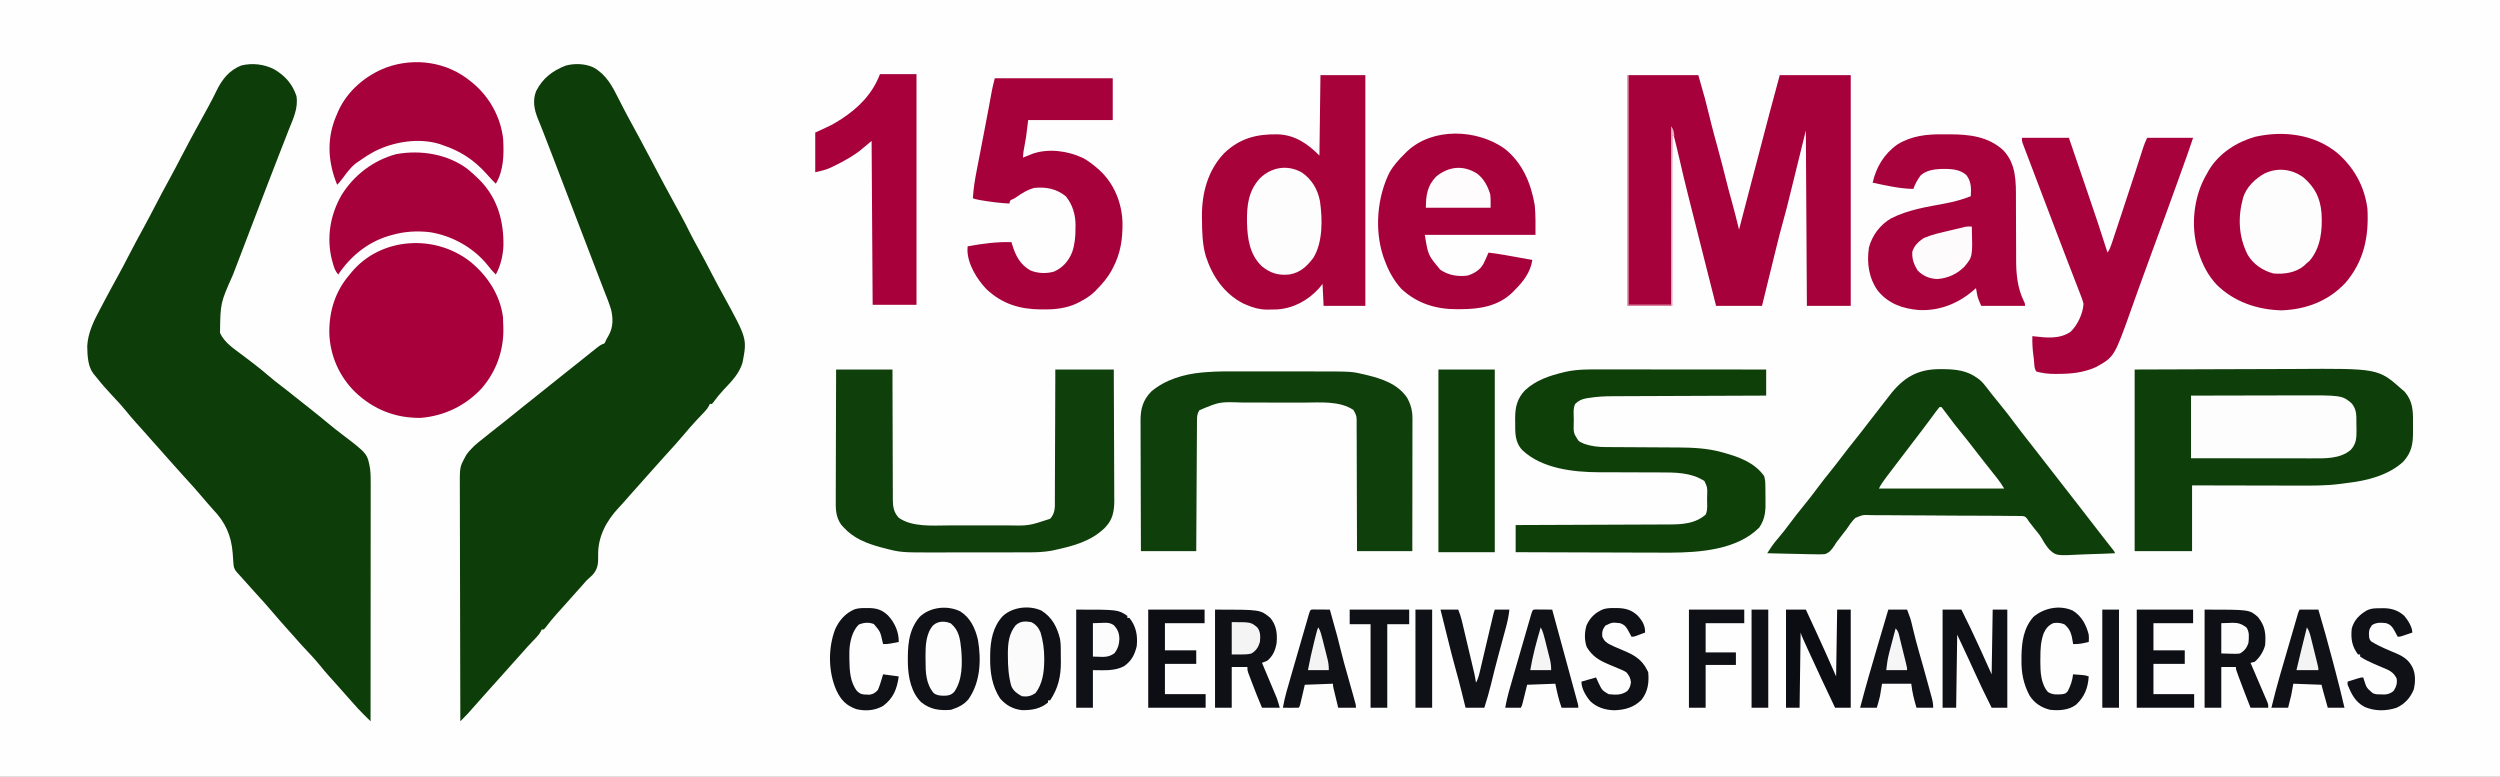 <?xml version="1.0" encoding="UTF-8"?>
<svg version="1.1" xmlns="http://www.w3.org/2000/svg" width="2395" height="744">
<rect width="100%" height="100%" fill="#808080" stroke="none"/>
<path d="M0 0 C790.35 0 1580.7 0 2395 0 C2395 245.52 2395 491.04 2395 744 C1604.65 744 814.3 744 0 744 C0 498.48 0 252.96 0 0 Z " fill="#FEFEFE" transform="translate(0,0)"/>
<path d="M0 0 C12.136 6.998 17.692 17.744 23.855 30 C25.09 32.423 26.33 34.842 27.57 37.262 C27.878 37.862 28.185 38.463 28.501 39.082 C31.216 44.377 34.045 49.603 36.918 54.812 C42.037 64.116 47.022 73.486 51.98 82.875 C62.36 102.521 72.764 122.149 83.531 141.586 C86.594 147.139 89.45 152.772 92.246 158.465 C95.134 164.239 98.305 169.866 101.414 175.523 C105.605 183.169 109.648 190.885 113.658 198.627 C117.157 205.363 120.761 212.036 124.418 218.688 C146.898 259.724 146.898 259.724 142.52 282.645 C139.303 293.352 132.063 300.478 124.594 308.424 C120.935 312.336 117.61 316.391 114.473 320.738 C114.042 321.237 113.612 321.736 113.168 322.25 C112.508 322.25 111.848 322.25 111.168 322.25 C110.896 322.845 110.623 323.439 110.343 324.052 C109.198 326.194 108.042 327.67 106.375 329.422 C105.559 330.288 105.559 330.288 104.726 331.172 C104.15 331.775 103.574 332.378 102.98 333 C101.79 334.265 100.599 335.531 99.41 336.797 C98.843 337.4 98.275 338.002 97.69 338.623 C93.822 342.757 90.168 347.073 86.504 351.387 C80.902 357.971 75.216 364.442 69.324 370.77 C66.108 374.224 62.963 377.724 59.875 381.293 C57.832 383.636 55.751 385.943 53.668 388.25 C50.978 391.231 48.305 394.222 45.668 397.25 C42.275 401.145 38.816 404.978 35.355 408.812 C32.867 411.586 30.413 414.388 27.977 417.207 C26.684 418.667 25.36 420.099 24.016 421.512 C12.059 434.205 3.817 449.391 4.203 467.266 C4.318 475.07 4.096 480.306 -1.457 486.312 C-3.228 487.981 -5.018 489.628 -6.832 491.25 C-8.022 492.562 -9.192 493.894 -10.332 495.25 C-13.12 498.459 -15.967 501.609 -18.832 504.75 C-22.287 508.539 -25.698 512.358 -29.059 516.23 C-31.1 518.555 -33.185 520.838 -35.27 523.125 C-39.14 527.393 -42.713 531.831 -46.203 536.414 C-46.741 537.02 -47.278 537.626 -47.832 538.25 C-48.492 538.25 -49.152 538.25 -49.832 538.25 C-50.241 539.142 -50.241 539.142 -50.657 540.052 C-51.802 542.194 -52.958 543.67 -54.625 545.422 C-55.169 546 -55.713 546.577 -56.274 547.173 C-56.85 547.776 -57.426 548.379 -58.02 549 C-59.208 550.261 -60.395 551.523 -61.582 552.785 C-62.433 553.688 -62.433 553.688 -63.301 554.61 C-65.63 557.105 -67.864 559.678 -70.094 562.262 C-72.305 564.791 -74.568 567.269 -76.832 569.75 C-80.288 573.539 -83.697 577.361 -87.062 581.23 C-91.371 586.147 -95.779 590.976 -100.16 595.828 C-103.575 599.615 -106.982 603.406 -110.332 607.25 C-113.02 610.331 -115.73 613.391 -118.457 616.438 C-119.171 617.235 -119.885 618.033 -120.621 618.855 C-122.961 621.389 -125.388 623.818 -127.832 626.25 C-127.923 595.735 -127.994 565.221 -128.036 534.706 C-128.041 531.1 -128.046 527.494 -128.052 523.888 C-128.053 523.17 -128.054 522.452 -128.055 521.713 C-128.072 510.103 -128.104 498.493 -128.141 486.884 C-128.178 474.963 -128.2 463.043 -128.208 451.122 C-128.213 444.43 -128.226 437.737 -128.255 431.045 C-128.282 424.742 -128.29 418.44 -128.284 412.137 C-128.286 409.828 -128.293 407.518 -128.309 405.209 C-128.451 382.82 -128.451 382.82 -123.832 374.25 C-123.325 373.278 -122.819 372.306 -122.297 371.305 C-117.673 364.707 -112.199 360.122 -105.832 355.25 C-104.022 353.809 -102.22 352.357 -100.419 350.905 C-94.261 345.945 -88.047 341.058 -81.821 336.184 C-77.381 332.7 -73.013 329.134 -68.656 325.547 C-65.515 322.992 -62.335 320.493 -59.145 318 C-53.993 313.974 -48.898 309.884 -43.832 305.75 C-38.283 301.222 -32.693 296.755 -27.051 292.344 C-22.787 289.008 -18.555 285.637 -14.332 282.25 C-12.465 280.755 -10.597 279.261 -8.729 277.767 C-7.438 276.734 -6.147 275.701 -4.857 274.667 C-2.936 273.128 -1.009 271.594 0.918 270.062 C1.503 269.593 2.087 269.123 2.689 268.639 C5.182 266.665 7.125 265.264 10.168 264.25 C11.194 262.535 11.194 262.535 12.168 260.25 C12.845 259.036 13.534 257.828 14.23 256.625 C18.64 248.943 18.626 240.333 16.57 231.757 C14.667 225.531 12.226 219.497 9.825 213.449 C7.901 208.599 6.049 203.721 4.195 198.844 C1.14 190.815 -1.93 182.791 -5.016 174.773 C-9.261 163.74 -13.492 152.701 -17.718 141.66 C-19.58 136.797 -21.442 131.934 -23.305 127.07 C-23.675 126.105 -24.044 125.139 -24.425 124.144 C-26.348 119.124 -28.271 114.104 -30.195 109.085 C-30.588 108.059 -30.981 107.033 -31.386 105.976 C-32.179 103.909 -32.971 101.843 -33.763 99.776 C-35.691 94.748 -37.616 89.718 -39.535 84.686 C-43.985 73.012 -43.985 73.012 -48.562 61.386 C-49.378 59.347 -50.187 57.305 -50.992 55.262 C-51.924 52.909 -52.871 50.561 -53.838 48.222 C-57.179 39.714 -58.67 31.229 -55.207 22.5 C-48.839 10.143 -39.779 3.185 -27.008 -1.867 C-18.431 -4.251 -8.034 -3.876 0 0 Z " fill="#0D3D08" transform="translate(568.832,64.75)"/>
<path d="M0 0 C10.367 6.112 17.409 14.096 21.23 25.559 C23.134 37.204 17.99 47.499 13.793 58.059 C13.017 60.054 12.243 62.051 11.471 64.048 C9.869 68.182 8.256 72.311 6.634 76.436 C4.359 82.222 2.113 88.019 -0.121 93.82 C-0.825 95.647 -1.529 97.473 -2.232 99.3 C-2.578 100.198 -2.924 101.096 -3.281 102.022 C-4.693 105.682 -6.11 109.339 -7.528 112.997 C-12.621 126.145 -17.646 139.318 -22.656 152.498 C-26.289 162.054 -29.934 171.604 -33.598 181.148 C-34.004 182.206 -34.409 183.264 -34.828 184.354 C-36.423 188.51 -38.017 192.666 -39.616 196.82 C-51.631 223.828 -51.631 223.828 -51.992 252.527 C-47.692 261.869 -38.765 267.563 -30.77 273.559 C-29.313 274.667 -27.857 275.776 -26.402 276.887 C-24.246 278.533 -22.088 280.179 -19.926 281.817 C-14.956 285.596 -10.168 289.538 -5.436 293.608 C-1.326 297.13 2.91 300.447 7.218 303.722 C12.069 307.413 16.827 311.213 21.578 315.031 C25.729 318.365 29.908 321.659 34.105 324.934 C40.151 329.655 46.065 334.528 51.969 339.426 C56.299 343.006 60.687 346.483 65.168 349.871 C89.208 368.202 89.208 368.202 91.771 382.592 C92.309 387.235 92.366 391.766 92.351 396.436 C92.352 397.903 92.352 397.903 92.353 399.399 C92.355 402.666 92.349 405.934 92.344 409.201 C92.344 411.547 92.344 413.893 92.344 416.238 C92.345 422.601 92.339 428.964 92.332 435.327 C92.326 441.305 92.325 447.283 92.324 453.261 C92.322 465.097 92.315 476.934 92.306 488.771 C92.297 500.267 92.29 511.763 92.285 523.259 C92.285 524.322 92.285 524.322 92.285 525.407 C92.283 528.965 92.282 532.522 92.281 536.079 C92.27 565.572 92.253 595.065 92.23 624.559 C91.442 623.769 90.654 622.98 89.841 622.167 C88.385 620.713 86.927 619.261 85.457 617.82 C81.834 614.259 78.431 610.572 75.113 606.727 C73.015 604.31 70.876 601.933 68.73 599.559 C65.463 595.938 62.235 592.289 59.035 588.609 C57.001 586.298 54.928 584.023 52.855 581.746 C49.802 578.369 46.886 574.926 44.043 571.371 C39.14 565.305 33.808 559.677 28.461 554.004 C25.52 550.881 22.666 547.696 19.867 544.445 C17.852 542.122 15.792 539.841 13.73 537.559 C8.931 532.235 4.19 526.87 -0.449 521.406 C-6.044 514.825 -11.727 508.361 -17.613 502.039 C-20.822 498.593 -23.962 495.102 -27.039 491.539 C-29.957 488.199 -32.959 484.935 -35.949 481.66 C-38.611 478.587 -38.931 476.7 -39.199 472.719 C-39.273 471.737 -39.346 470.756 -39.422 469.744 C-39.568 467.698 -39.709 465.651 -39.844 463.604 C-41.145 446.615 -46.92 433.785 -58.77 421.559 C-59.884 420.317 -60.988 419.068 -62.082 417.809 C-62.641 417.168 -63.201 416.527 -63.777 415.867 C-65.343 414.053 -66.899 412.233 -68.449 410.406 C-74.044 403.825 -79.727 397.361 -85.613 391.039 C-88.829 387.585 -91.975 384.084 -95.062 380.516 C-97.106 378.173 -99.186 375.866 -101.27 373.559 C-104.533 369.942 -107.757 366.295 -110.957 362.621 C-113.042 360.249 -115.154 357.903 -117.27 355.559 C-120.537 351.938 -123.765 348.289 -126.965 344.609 C-128.999 342.298 -131.072 340.023 -133.145 337.746 C-136.179 334.391 -139.074 330.97 -141.895 327.434 C-145.804 322.591 -149.985 318.072 -154.27 313.559 C-160.079 307.438 -165.554 301.198 -170.77 294.559 C-171.473 293.716 -172.177 292.873 -172.902 292.004 C-174.557 289.837 -175.558 288.162 -176.457 285.621 C-176.688 284.993 -176.919 284.366 -177.156 283.719 C-178.572 278.732 -178.975 273.788 -179.082 268.621 C-179.119 267.457 -179.157 266.293 -179.195 265.094 C-178.491 252.062 -172.809 240.752 -166.77 229.496 C-166.002 228.038 -165.235 226.58 -164.47 225.121 C-159.767 216.186 -154.964 207.304 -150.088 198.463 C-146.372 191.717 -142.804 184.901 -139.27 178.059 C-134.725 169.261 -130.061 160.543 -125.289 151.867 C-121.515 144.982 -117.873 138.034 -114.27 131.059 C-109.725 122.261 -105.061 113.543 -100.289 104.867 C-96.515 97.982 -92.873 91.034 -89.27 84.059 C-83.275 72.462 -77.062 60.996 -70.77 49.559 C-68.662 45.727 -66.558 41.894 -64.457 38.059 C-63.953 37.14 -63.448 36.221 -62.929 35.274 C-60.135 30.156 -57.484 24.999 -54.957 19.746 C-49.728 9.212 -43.071 1.003 -31.945 -3.613 C-21.356 -6.375 -9.632 -5.013 0 0 Z " fill="#0D3D08" transform="translate(262.77,66.441)"/>
<path d="M0 0 C22.11 0 44.22 0 67 0 C73.848 23.967 73.848 23.967 76.625 35.375 C77.219 37.781 77.814 40.188 78.41 42.594 C78.686 43.71 78.962 44.826 79.247 45.977 C81.162 53.665 83.256 61.304 85.363 68.941 C88.325 79.698 91.144 90.477 93.818 101.309 C95.485 108.033 97.276 114.711 99.165 121.375 C101.65 130.197 103.817 139.1 106 148 C106.186 147.282 106.372 146.563 106.563 145.823 C110.153 131.951 113.754 118.082 117.412 104.229 C118.422 100.403 119.43 96.576 120.438 92.75 C120.641 91.976 120.845 91.202 121.055 90.404 C122.712 84.105 124.357 77.803 126 71.5 C128.251 62.863 130.513 54.228 132.789 45.598 C133.6 42.523 134.407 39.447 135.211 36.371 C138.392 24.223 141.695 12.117 145 0 C167.44 0 189.88 0 213 0 C213 72.93 213 145.86 213 221 C199.14 221 185.28 221 171 221 C170.67 165.56 170.34 110.12 170 53 C164.06 77.09 158.12 101.18 152 126 C149.69 134.58 147.38 143.16 145 152 C143.51 157.873 142.034 163.747 140.598 169.633 C140.227 171.143 139.856 172.653 139.484 174.162 C138.533 178.031 137.586 181.901 136.639 185.771 C135.488 190.47 134.333 195.169 133.179 199.867 C131.449 206.911 129.725 213.955 128 221 C113.48 221 98.96 221 84 221 C79.16 201.89 79.16 201.89 77.023 193.449 C75.591 187.792 74.159 182.136 72.727 176.479 C67.852 157.233 62.984 137.986 58.16 118.727 C57.736 117.035 57.312 115.343 56.887 113.651 C54.161 102.789 51.517 91.915 49.068 80.986 C46.883 71.273 44.418 61.673 42 52 C41.67 107.44 41.34 162.88 41 220 C27.47 220 13.94 220 0 220 C0 147.4 0 74.8 0 0 Z " fill="#A7013B" transform="translate(1560,72)"/>
<path d="M0 0 C47.069 -0.202 47.069 -0.202 66.994 -0.244 C80.68 -0.274 94.366 -0.308 108.052 -0.377 C118.025 -0.428 127.998 -0.459 137.972 -0.47 C143.237 -0.477 148.503 -0.492 153.768 -0.529 C233.352 -1.065 233.352 -1.065 256.188 19.125 C256.985 19.808 257.783 20.491 258.605 21.195 C266.577 30.532 266.791 39.5 266.652 51.295 C266.625 53.995 266.652 56.691 266.684 59.391 C266.708 71.116 265.451 79.17 257.438 88.188 C243.168 101.299 222.759 106.509 203.923 108.651 C201.813 108.903 199.707 109.186 197.603 109.49 C183.544 111.409 169.491 111.262 155.328 111.203 C151.789 111.19 148.249 111.189 144.71 111.187 C138.038 111.181 131.366 111.164 124.695 111.144 C115.658 111.117 106.621 111.107 97.583 111.095 C83.389 111.076 69.195 111.036 55 111 C55 131.79 55 152.58 55 174 C36.85 174 18.7 174 0 174 C0 116.58 0 59.16 0 0 Z " fill="#0E3E09" transform="translate(2045,354)"/>
<path d="M0 0 C1.722 0.002 1.722 0.002 3.479 0.005 C15.115 0.172 25.857 1.338 35.5 8.375 C36.346 8.989 37.191 9.602 38.062 10.234 C40.939 12.761 43.203 15.585 45.5 18.625 C46.469 19.884 47.439 21.142 48.41 22.398 C48.914 23.052 49.419 23.705 49.938 24.378 C52.548 27.715 55.248 30.977 57.938 34.25 C62.828 40.226 67.521 46.322 72.125 52.52 C76.19 57.987 80.373 63.35 84.598 68.695 C87.858 72.821 91.086 76.972 94.312 81.125 C94.901 81.883 95.49 82.641 96.097 83.421 C97.299 84.968 98.5 86.514 99.702 88.061 C102.633 91.833 105.567 95.604 108.5 99.375 C109.667 100.875 110.833 102.375 112 103.875 C112.578 104.618 113.155 105.36 113.75 106.125 C116.375 109.5 116.375 109.5 119 112.875 C119.578 113.618 120.156 114.361 120.751 115.126 C121.914 116.622 123.078 118.118 124.241 119.614 C127.207 123.427 130.173 127.24 133.141 131.051 C139.062 138.657 144.971 146.272 150.836 153.922 C152.952 156.673 155.087 159.408 157.227 162.141 C157.871 162.965 158.516 163.789 159.18 164.639 C160.462 166.277 161.745 167.914 163.031 169.549 C163.901 170.662 163.901 170.662 164.789 171.797 C165.573 172.796 165.573 172.796 166.374 173.815 C167.5 175.375 167.5 175.375 167.5 176.375 C160.164 176.749 152.83 177.031 145.487 177.204 C142.075 177.287 138.669 177.399 135.261 177.582 C111.451 178.827 111.451 178.827 104.949 173.012 C102.053 169.769 99.817 166.283 97.729 162.48 C95.661 158.937 93.034 155.852 90.438 152.688 C89.569 151.582 88.703 150.474 87.84 149.363 C87.068 148.377 86.296 147.391 85.5 146.375 C84.926 145.502 84.353 144.63 83.762 143.731 C81.68 141.124 81.68 141.124 78.521 140.726 C77.351 140.715 76.18 140.704 74.974 140.693 C74.32 140.68 73.666 140.668 72.993 140.654 C70.803 140.618 68.615 140.617 66.425 140.617 C64.855 140.599 63.284 140.578 61.714 140.556 C57.447 140.504 53.18 140.484 48.913 140.473 C46.245 140.465 43.577 140.45 40.909 140.433 C31.593 140.375 22.277 140.345 12.961 140.339 C4.29 140.332 -4.38 140.262 -13.05 140.162 C-20.503 140.079 -27.955 140.043 -35.407 140.043 C-39.855 140.041 -44.301 140.021 -48.748 139.953 C-52.937 139.891 -57.122 139.887 -61.311 139.926 C-62.843 139.931 -64.374 139.915 -65.904 139.877 C-73.915 139.547 -73.915 139.547 -81.097 142.562 C-84.437 145.79 -86.966 149.489 -89.5 153.375 C-90.448 154.606 -91.406 155.83 -92.383 157.039 C-93.123 158.016 -93.863 158.993 -94.625 160 C-95.78 161.522 -96.936 163.044 -98.125 164.54 C-99.591 166.439 -99.591 166.439 -101.032 168.86 C-103.696 172.828 -105.752 175.854 -110.456 177.256 C-114 177.531 -117.417 177.501 -120.969 177.352 C-122.245 177.337 -123.521 177.323 -124.836 177.309 C-128.205 177.262 -131.568 177.173 -134.936 177.062 C-138.381 176.959 -141.827 176.914 -145.273 176.863 C-152.018 176.753 -158.758 176.586 -165.5 176.375 C-164.551 174.935 -163.599 173.497 -162.647 172.059 C-162.117 171.258 -161.588 170.456 -161.042 169.631 C-159.152 166.866 -157.069 164.342 -154.875 161.812 C-150.953 157.217 -147.279 152.482 -143.688 147.625 C-139.591 142.092 -135.373 136.692 -131 131.375 C-126.145 125.469 -121.5 119.443 -116.947 113.302 C-113.103 108.135 -109.116 103.1 -105.07 98.09 C-101.301 93.41 -97.635 88.66 -94 83.875 C-89.903 78.483 -85.751 73.147 -81.5 67.875 C-76.662 61.874 -71.958 55.781 -67.29 49.647 C-62.978 43.986 -58.608 38.376 -54.191 32.797 C-52.32 30.43 -50.479 28.043 -48.652 25.641 C-35.57 8.506 -21.964 -0.032 0 0 Z " fill="#0E3E09" transform="translate(1858.5,353.625)"/>
<path d="M0 0 C14.19 0 28.38 0 43 0 C43 72.93 43 145.86 43 221 C29.8 221 16.6 221 3 221 C2.505 210.605 2.505 210.605 2 200 C0.804 201.464 -0.393 202.929 -1.625 204.438 C-12.086 215.977 -26.238 223.541 -41.898 224.438 C-44.015 224.497 -46.133 224.539 -48.25 224.562 C-49.244 224.577 -50.237 224.592 -51.261 224.608 C-58.507 224.506 -64.37 222.861 -71 220 C-71.998 219.577 -72.995 219.154 -74.023 218.719 C-92.208 209.294 -103.381 192.992 -109.693 173.903 C-113.235 162.109 -113.408 150.024 -113.5 137.812 C-113.516 136.681 -113.516 136.681 -113.532 135.526 C-113.772 113.247 -107.974 91.246 -92.25 74.75 C-77.161 60.325 -61.144 56.35 -40.887 56.688 C-24.39 57.313 -12.405 65.595 -1 77 C-0.67 51.59 -0.34 26.18 0 0 Z " fill="#A8023B" transform="translate(1265,72)"/>
<path d="M0 0 C16.143 13.918 26.265 32.237 28.965 53.527 C30.429 80.127 25.749 103.438 8.152 124.215 C-8.233 141.858 -29.471 149.958 -53.285 150.84 C-76.435 150.288 -98.785 142.725 -115.41 126.32 C-123.822 117.37 -129.056 107.067 -132.785 95.465 C-132.996 94.816 -133.207 94.168 -133.424 93.5 C-140.255 71.182 -137.784 44.565 -127.095 24.045 C-126.094 22.195 -125.073 20.358 -124.035 18.527 C-123.54 17.652 -123.045 16.777 -122.535 15.875 C-112.81 0.154 -96.151 -10.497 -78.609 -15.438 C-51.419 -21.565 -21.978 -17.905 0 0 Z " fill="#A7013B" transform="translate(2239.035,146.473)"/>
<path d="M0 0 C17.82 0 35.64 0 54 0 C54.004 4.017 54.008 8.035 54.012 12.174 C54.03 25.449 54.074 38.724 54.132 52 C54.167 60.048 54.192 68.097 54.196 76.146 C54.199 83.163 54.219 90.18 54.261 97.197 C54.282 100.911 54.294 104.624 54.286 108.338 C54.277 112.489 54.307 116.64 54.341 120.791 C54.328 122.627 54.328 122.627 54.314 124.501 C54.409 131.511 55.134 136.701 60 142 C72.711 151.044 92.363 149.437 107.203 149.363 C109.3 149.363 111.397 149.363 113.494 149.365 C117.857 149.365 122.221 149.354 126.584 149.336 C132.144 149.313 137.703 149.313 143.263 149.32 C147.581 149.323 151.9 149.316 156.219 149.307 C158.268 149.303 160.317 149.302 162.366 149.303 C184.425 149.799 184.425 149.799 205 143 C210.286 137.348 209.575 131.152 209.546 123.743 C209.555 122.392 209.565 121.041 209.577 119.691 C209.605 116.036 209.608 112.382 209.608 108.727 C209.611 104.904 209.636 101.08 209.659 97.256 C209.7 90.021 209.72 82.786 209.733 75.55 C209.749 67.311 209.788 59.072 209.828 50.832 C209.91 33.888 209.962 16.944 210 0 C228.48 0 246.96 0 266 0 C266.09 17.56 266.164 35.119 266.207 52.678 C266.228 60.832 266.256 68.986 266.302 77.14 C266.342 84.25 266.367 91.36 266.376 98.471 C266.382 102.233 266.394 105.994 266.423 109.756 C266.45 113.304 266.458 116.851 266.452 120.398 C266.454 122.307 266.475 124.216 266.498 126.125 C266.455 135.115 265.021 143.542 258.625 150.312 C258.081 150.907 257.537 151.501 256.977 152.113 C243.432 165.042 226.089 169.294 208.262 173.168 C207.632 173.305 207.003 173.442 206.354 173.583 C198.888 174.906 191.656 175.148 184.086 175.145 C182.329 175.15 182.329 175.15 180.535 175.155 C176.672 175.165 172.809 175.167 168.945 175.168 C167.605 175.169 166.264 175.171 164.923 175.173 C157.894 175.182 150.864 175.186 143.834 175.185 C137.329 175.185 130.824 175.195 124.319 175.211 C118.699 175.224 113.079 175.229 107.459 175.229 C104.119 175.229 100.778 175.232 97.438 175.242 C62.102 175.336 62.102 175.336 45 170.875 C44.181 170.663 43.362 170.452 42.518 170.233 C29.089 166.565 16.46 161.581 7 151 C6.317 150.251 5.634 149.502 4.93 148.73 C-0.529 141.007 -0.419 133.58 -0.341 124.424 C-0.34 123.063 -0.34 121.702 -0.342 120.342 C-0.343 116.668 -0.325 112.996 -0.304 109.323 C-0.285 105.476 -0.284 101.63 -0.28 97.784 C-0.271 90.509 -0.246 83.235 -0.216 75.961 C-0.182 67.676 -0.166 59.39 -0.151 51.105 C-0.12 34.07 -0.065 17.035 0 0 Z " fill="#0F3F0A" transform="translate(801,354)"/>
<path d="M0 0 C16.558 13.321 28.969 32.043 31.645 53.523 C31.716 55.189 31.753 56.856 31.77 58.523 C31.83 59.87 31.891 61.216 31.953 62.562 C32.71 84.44 25.417 105.498 10.789 121.984 C-4.413 138.26 -24.716 147.956 -46.969 149.84 C-71.133 150.243 -92.323 141.867 -109.777 125.311 C-125.209 110.276 -134.008 90.269 -134.754 68.755 C-135.017 47.748 -129.141 28.581 -115.23 12.523 C-114.638 11.787 -114.045 11.051 -113.434 10.293 C-85.418 -23.338 -33.767 -26.319 0 0 Z " fill="#A7003A" transform="translate(450.23,250.477)"/>
<path d="M0 0 C2.624 0.001 5.249 0.002 7.873 0.001 C13.334 0.002 18.795 0.011 24.256 0.025 C30.526 0.04 36.795 0.046 43.065 0.045 C49.163 0.044 55.261 0.05 61.359 0.058 C63.926 0.061 66.492 0.063 69.059 0.064 C104.266 0.085 104.266 0.085 116.289 2.98 C117.039 3.156 117.788 3.332 118.561 3.512 C133.296 7.089 148.334 12.122 157.227 25.23 C160.746 31.655 162.354 37.54 162.347 44.881 C162.349 46.57 162.349 46.57 162.351 48.293 C162.347 49.519 162.344 50.744 162.34 52.007 C162.34 53.305 162.34 54.603 162.341 55.94 C162.341 59.492 162.335 63.043 162.328 66.594 C162.322 70.308 162.321 74.022 162.32 77.737 C162.317 84.767 162.309 91.797 162.299 98.826 C162.287 106.831 162.282 114.836 162.277 122.841 C162.266 139.304 162.248 155.767 162.227 172.23 C144.737 172.23 127.247 172.23 109.227 172.23 C109.222 168.258 109.218 164.285 109.214 160.193 C109.197 147.081 109.153 133.969 109.094 120.858 C109.06 112.906 109.034 104.955 109.031 97.004 C109.028 90.074 109.007 83.144 108.966 76.213 C108.945 72.544 108.932 68.875 108.94 65.205 C108.949 61.108 108.919 57.012 108.886 52.915 C108.895 51.699 108.903 50.483 108.912 49.229 C108.897 42.685 108.897 42.685 105.9 37.043 C92.496 27.955 73.528 29.918 58.074 29.93 C55.843 29.926 53.612 29.921 51.381 29.917 C46.726 29.909 42.071 29.91 37.415 29.915 C31.487 29.921 25.559 29.904 19.631 29.88 C15.029 29.866 10.428 29.865 5.827 29.868 C3.643 29.867 1.459 29.862 -0.725 29.852 C-22.406 29.09 -22.406 29.09 -41.773 37.23 C-43.814 40.404 -44.03 42.951 -44.052 46.685 C-44.063 47.793 -44.074 48.9 -44.086 50.042 C-44.088 51.252 -44.09 52.463 -44.092 53.71 C-44.107 55.627 -44.107 55.627 -44.123 57.584 C-44.15 61.085 -44.165 64.587 -44.178 68.089 C-44.194 71.75 -44.221 75.41 -44.246 79.071 C-44.293 86.002 -44.33 92.933 -44.363 99.864 C-44.401 107.755 -44.45 115.646 -44.501 123.537 C-44.604 139.768 -44.692 155.999 -44.773 172.23 C-62.263 172.23 -79.753 172.23 -97.773 172.23 C-97.841 154.784 -97.896 137.338 -97.929 119.891 C-97.944 111.79 -97.965 103.689 -98 95.588 C-98.03 88.524 -98.049 81.46 -98.056 74.397 C-98.06 70.659 -98.069 66.921 -98.091 63.183 C-98.115 59.004 -98.115 54.824 -98.114 50.645 C-98.125 49.415 -98.136 48.185 -98.147 46.918 C-98.106 35.593 -95.771 27.454 -87.773 19.23 C-74.412 7.895 -56.612 2.684 -39.408 1.1 C-38.513 1.017 -37.618 0.935 -36.696 0.849 C-24.482 -0.17 -12.246 -0.037 0 0 Z " fill="#0F3F0A" transform="translate(1190.773,355.77)"/>
<path d="M0 0 C1.726 0 3.451 0 5.177 -0 C9.831 -0.001 14.486 0.005 19.14 0.012 C24.015 0.018 28.89 0.019 33.766 0.02 C42.984 0.023 52.203 0.031 61.421 0.042 C71.922 0.053 82.422 0.058 92.923 0.063 C114.511 0.074 136.099 0.091 157.687 0.114 C157.687 8.364 157.687 16.614 157.687 25.114 C155.707 25.119 153.728 25.125 151.689 25.131 C132.99 25.188 114.291 25.261 95.592 25.349 C85.98 25.394 76.368 25.434 66.756 25.46 C58.371 25.483 49.986 25.517 41.601 25.562 C37.167 25.586 32.734 25.605 28.301 25.611 C24.114 25.617 19.927 25.637 15.74 25.668 C14.217 25.676 12.694 25.68 11.171 25.679 C3.158 25.672 -4.627 26.1 -12.545 27.391 C-13.25 27.498 -13.954 27.606 -14.68 27.717 C-19.209 28.538 -22.015 29.91 -25.313 33.114 C-27.525 37.538 -26.588 43.505 -26.626 48.364 C-26.655 49.592 -26.684 50.82 -26.714 52.086 C-26.884 60.955 -26.884 60.955 -22.313 68.114 C-20.564 69.551 -20.564 69.551 -18.626 70.364 C-18.024 70.657 -17.422 70.951 -16.802 71.254 C-9.894 73.64 -3.205 74.409 4.068 74.401 C4.958 74.407 5.849 74.414 6.767 74.421 C8.687 74.435 10.607 74.444 12.527 74.449 C15.582 74.457 18.637 74.478 21.692 74.502 C28.19 74.55 34.689 74.583 41.187 74.614 C48.698 74.649 56.208 74.692 63.719 74.749 C66.699 74.769 69.68 74.778 72.66 74.786 C87.024 74.866 101.401 75.445 115.312 79.364 C116.095 79.578 116.879 79.793 117.686 80.014 C132.301 84.152 146.52 89.318 155.687 102.114 C156.882 105.7 156.887 109.01 156.925 112.746 C156.933 113.498 156.941 114.249 156.95 115.023 C156.963 116.615 156.974 118.207 156.982 119.799 C156.993 121.415 157.014 123.03 157.043 124.646 C157.23 134.819 156.993 142.848 151.073 151.461 C129.792 172.938 93.814 175.429 65.383 175.568 C59.398 175.586 53.414 175.558 47.429 175.519 C42.849 175.494 38.268 175.492 33.688 175.487 C25.062 175.475 16.435 175.442 7.809 175.402 C-2.032 175.356 -11.873 175.335 -21.714 175.315 C-41.914 175.273 -62.113 175.202 -82.313 175.114 C-82.313 166.534 -82.313 157.954 -82.313 149.114 C-79.35 149.105 -79.35 149.105 -76.326 149.096 C-57.685 149.039 -39.044 148.966 -20.403 148.878 C-10.819 148.833 -1.236 148.794 8.347 148.767 C16.704 148.744 25.061 148.711 33.418 148.665 C37.839 148.641 42.26 148.622 46.681 148.616 C50.851 148.61 55.022 148.59 59.192 148.559 C60.714 148.551 62.235 148.547 63.757 148.549 C76.685 148.559 89.505 147.985 99.687 139.114 C101.911 134.666 101.006 128.685 101.062 123.801 C101.099 122.564 101.137 121.327 101.175 120.053 C101.366 113.088 101.366 113.088 98.538 106.946 C85.533 98.59 70.5 98.678 55.538 98.703 C52.586 98.707 49.636 98.693 46.684 98.674 C40.414 98.638 34.144 98.624 27.874 98.614 C20.605 98.601 13.336 98.579 6.067 98.534 C3.197 98.52 0.326 98.524 -2.544 98.529 C-26.846 98.457 -57.007 95.059 -75.626 77.614 C-83.143 69.933 -82.807 60.857 -82.751 50.739 C-82.771 49.475 -82.791 48.212 -82.811 46.91 C-82.806 36.205 -80.858 27.859 -73.333 19.985 C-62.878 10.298 -50.103 6.092 -36.501 2.801 C-35.845 2.642 -35.188 2.482 -34.512 2.318 C-23.155 -0.236 -11.572 -0.027 0 0 Z " fill="#0E3F09" transform="translate(1534.313,353.886)"/>
<path d="M0 0 C37.29 0 74.58 0 113 0 C113 13.2 113 26.4 113 40 C86.27 40 59.54 40 32 40 C31.34 45.28 30.68 50.56 30 56 C29.487 59.117 28.966 62.212 28.375 65.312 C27.351 70.617 27.351 70.617 27 76 C28.286 75.476 28.286 75.476 29.598 74.941 C30.741 74.486 31.884 74.031 33.062 73.562 C34.188 73.11 35.313 72.658 36.473 72.191 C51.842 67 69.941 69.546 84.438 76.312 C89.383 79.037 93.749 82.294 98 86 C98.826 86.719 99.653 87.439 100.504 88.18 C114.237 100.97 121.572 118.877 122.336 137.543 C122.591 153.679 120.692 167.539 113 182 C112.559 182.839 112.118 183.678 111.664 184.543 C107.948 191.165 103.302 196.591 98 202 C97.335 202.701 96.67 203.403 95.984 204.125 C91.523 208.484 86.699 211.488 81.188 214.312 C80.247 214.801 80.247 214.801 79.287 215.299 C68.653 220.469 57.948 221.532 46.25 221.438 C45.591 221.434 44.932 221.431 44.253 221.427 C24.027 221.277 7.073 216.219 -8 202 C-17.041 192.581 -26.094 177.89 -26.188 164.438 C-26.126 163.303 -26.064 162.169 -26 161 C-12.138 158.445 1.881 156.502 16 157 C16.219 157.762 16.438 158.524 16.664 159.309 C19.929 169.941 24.132 178.269 34 184 C40.939 186.993 49.575 187.32 56.816 185.16 C65.207 181.355 70.823 175.011 74.155 166.464 C76.732 158.949 77.342 151.393 77.312 143.5 C77.329 142.627 77.345 141.755 77.361 140.855 C77.369 130.7 74.533 120.927 68 113 C59.004 105.815 49.308 103.922 38 105 C31.608 106.6 26.335 109.839 21.008 113.633 C19 115 19 115 16.805 115.992 C14.649 116.93 14.649 116.93 14 120 C6.207 119.594 -1.422 118.719 -9.125 117.5 C-9.954 117.369 -10.784 117.239 -11.638 117.104 C-14.885 116.576 -17.87 116.043 -21 115 C-20.465 106.236 -19.177 97.782 -17.488 89.172 C-17.236 87.863 -16.985 86.553 -16.734 85.243 C-16.07 81.787 -15.399 78.332 -14.726 74.877 C-14.033 71.312 -13.347 67.746 -12.661 64.179 C-11.848 59.96 -11.036 55.74 -10.22 51.522 C-8.771 44.025 -7.336 36.526 -5.941 29.02 C-5.8 28.259 -5.659 27.498 -5.513 26.715 C-4.905 23.438 -4.301 20.161 -3.7 16.884 C-3.498 15.789 -3.295 14.694 -3.086 13.566 C-2.921 12.669 -2.757 11.771 -2.587 10.846 C-1.836 7.206 -0.901 3.606 0 0 Z " fill="#A7013B" transform="translate(953,75)"/>
<path d="M0 0 C2.248 0.024 4.496 0.021 6.744 0.014 C25.376 0.048 43.645 2.157 57.871 15.367 C70.504 28.558 69.971 46.096 69.958 63.26 C69.957 66.235 69.97 69.21 69.987 72.185 C70.033 80.636 70.058 89.086 70.065 97.537 C70.07 102.732 70.094 107.928 70.13 113.124 C70.14 115.084 70.142 117.044 70.137 119.004 C70.098 133.722 71.22 147.326 77.949 160.735 C78.684 162.336 78.684 162.336 78.684 164.336 C64.824 164.336 50.964 164.336 36.684 164.336 C33.309 156.461 33.309 156.461 32.496 151.899 C32.338 151.034 32.179 150.169 32.016 149.278 C31.906 148.637 31.797 147.996 31.684 147.336 C31.075 147.893 30.467 148.45 29.84 149.024 C14.832 162.09 -3.304 169.411 -23.316 168.336 C-38.818 166.929 -51.901 162.385 -62.191 150.086 C-71.074 137.787 -73.132 123.093 -70.855 108.352 C-67.685 96.64 -60.111 86.61 -49.636 80.516 C-33.52 72.322 -15.262 69.453 2.342 66.222 C10.768 64.629 18.687 62.437 26.684 59.336 C27.135 51.81 27.277 45.603 22.684 39.336 C16.077 32.943 6.572 33.095 -2.062 33.184 C-8.842 33.501 -16.097 34.641 -21.316 39.336 C-24.274 43.403 -26.724 47.559 -28.316 52.336 C-41.595 52.075 -54.378 49.102 -67.316 46.336 C-63.916 31.325 -56.247 18.539 -43.453 9.641 C-29.953 1.398 -15.461 -0.174 0 0 Z " fill="#A8023C" transform="translate(1861.316,128.664)"/>
<path d="M0 0 C17.266 13.614 25.458 33.26 29.059 54.461 C29.948 63.838 29.746 73.291 29.746 82.711 C-5.234 82.711 -40.214 82.711 -76.254 82.711 C-73.207 102.122 -73.207 102.122 -61.371 116.188 C-53.424 121.516 -44.683 122.888 -35.254 121.711 C-28.992 119.687 -23.616 116.523 -20.254 110.711 C-18.456 107.096 -16.811 103.435 -15.254 99.711 C-9.811 100.354 -4.429 101.153 0.965 102.121 C1.708 102.253 2.452 102.385 3.217 102.52 C5.561 102.936 7.903 103.355 10.246 103.773 C11.848 104.058 13.449 104.343 15.051 104.627 C18.95 105.319 22.848 106.015 26.746 106.711 C25 118.442 18.012 127.543 9.746 135.711 C9.047 136.432 8.349 137.152 7.629 137.895 C-5.999 151.098 -23.839 153.889 -41.941 153.898 C-43.145 153.911 -44.348 153.923 -45.588 153.936 C-65.819 153.968 -83.825 148.397 -98.801 134.387 C-106.37 126.131 -111.53 116.22 -115.254 105.711 C-115.549 104.894 -115.844 104.076 -116.148 103.234 C-124.538 77.859 -121.984 46.785 -110.129 22.961 C-106.126 15.931 -100.976 10.358 -95.254 4.711 C-94.562 4.02 -93.869 3.329 -93.156 2.617 C-68.56 -20.413 -26.447 -18.605 0 0 Z " fill="#A7013B" transform="translate(1441.254,142.289)"/>
<path d="M0 0 C14.85 0 29.7 0 45 0 C51.125 17.938 51.125 17.938 53.189 23.985 C56.361 33.282 59.539 42.577 62.73 51.867 C69.36 71.182 75.871 90.519 82 110 C83.878 107.183 84.785 105.015 85.841 101.834 C86.196 100.77 86.552 99.707 86.918 98.611 C87.492 96.87 87.492 96.87 88.078 95.094 C88.482 93.881 88.885 92.669 89.301 91.42 C90.396 88.129 91.485 84.837 92.574 81.545 C93.474 78.822 94.379 76.1 95.283 73.378 C99.685 60.13 104.056 46.872 108.367 33.594 C108.694 32.588 109.02 31.583 109.356 30.547 C110.864 25.9 112.366 21.251 113.86 16.6 C114.13 15.765 114.399 14.931 114.676 14.071 C115.17 12.54 115.661 11.009 116.15 9.477 C117.231 6.133 118.42 3.159 120 0 C134.52 0 149.04 0 164 0 C160.623 10.132 160.623 10.132 158.881 14.992 C158.291 16.641 158.291 16.641 157.69 18.322 C157.269 19.495 156.848 20.667 156.414 21.875 C155.96 23.14 155.507 24.405 155.053 25.671 C153.833 29.072 152.612 32.473 151.389 35.874 C150.62 38.015 149.851 40.155 149.082 42.296 C141.033 64.696 132.861 87.049 124.598 109.371 C120.322 120.93 116.084 132.501 111.934 144.105 C111.321 145.818 111.321 145.818 110.695 147.565 C108.771 152.947 106.853 158.33 104.946 163.718 C88.52 209.911 88.52 209.911 70.84 219.719 C59.139 224.998 47.214 226.178 34.562 226.188 C33.685 226.2 32.808 226.212 31.904 226.225 C25.771 226.238 19.93 225.638 14 224 C11.481 221.481 11.877 215.466 11.438 212.062 C11.299 211.054 11.16 210.045 11.018 209.006 C10.184 202.631 9.816 196.428 10 190 C10.634 190.077 11.268 190.154 11.921 190.233 C23.613 191.609 36.467 192.928 46.625 185.812 C53.306 179.513 58.595 168.08 59 159 C58.12 155.366 56.767 151.953 55.391 148.48 C54.997 147.451 54.604 146.421 54.199 145.36 C52.897 141.963 51.574 138.576 50.25 135.188 C49.33 132.797 48.411 130.406 47.494 128.014 C45.601 123.081 43.699 118.151 41.791 113.224 C38.033 103.512 34.342 93.775 30.652 84.038 C28.723 78.95 26.789 73.864 24.855 68.777 C24.468 67.758 24.081 66.739 23.682 65.689 C21.532 60.029 19.38 54.37 17.225 48.711 C14.87 42.527 12.521 36.34 10.175 30.152 C9.271 27.772 8.366 25.392 7.459 23.014 C6.204 19.721 4.955 16.425 3.707 13.129 C3.33 12.144 2.953 11.159 2.564 10.144 C2.055 8.792 2.055 8.792 1.534 7.412 C1.236 6.628 0.938 5.844 0.631 5.036 C0 3 0 3 0 0 Z " fill="#A8023C" transform="translate(1937,132)"/>
<path d="M0 0 C0.851 0.688 1.702 1.377 2.578 2.086 C18.205 15.364 28.721 34.554 31 55 C31.837 69.706 31.702 84.986 24 98 C20.773 94.877 17.777 91.624 14.812 88.25 C2.857 74.996 -10.101 66.605 -27 61 C-27.882 60.68 -28.763 60.361 -29.672 60.031 C-49.664 53.791 -73.697 57.688 -92.055 66.961 C-97.624 69.935 -102.847 73.362 -108 77 C-109.009 77.7 -109.009 77.7 -110.039 78.414 C-115.506 82.637 -119.486 88.5 -123.645 93.953 C-126 97 -126 97 -128 99 C-136.729 77.745 -138.227 55.691 -129.332 34.082 C-128.892 33.065 -128.453 32.048 -128 31 C-127.653 30.158 -127.306 29.316 -126.949 28.449 C-118.195 9 -100.546 -5.901 -80.875 -13.375 C-53.397 -23.214 -22.604 -18.743 0 0 Z " fill="#A7013B" transform="translate(451,78)"/>
<path d="M0 0 C3.502 2.844 6.784 5.837 10 9 C10.773 9.761 11.547 10.521 12.344 11.305 C28.726 28.417 34.652 50.049 34.289 73.238 C33.899 82.834 31.578 92.552 27 101 C24.166 98.272 21.747 95.446 19.375 92.312 C5.85 75.312 -14.92 63.718 -36.398 60.387 C-48.579 59.079 -60.169 59.658 -72 63 C-73.235 63.34 -74.47 63.681 -75.742 64.031 C-95.993 70.16 -112.265 83.587 -124 101 C-126.926 97.639 -127.959 94.395 -129.125 90.125 C-129.458 88.931 -129.79 87.738 -130.133 86.508 C-135.306 65.581 -131.614 43.805 -120.976 25.209 C-109.274 5.952 -90.236 -8.554 -68.379 -14.348 C-45.08 -18.595 -19.078 -14.456 0 0 Z " fill="#A7013B" transform="translate(448,162)"/>
<path d="M0 0 C11.55 0 23.1 0 35 0 C35 72.93 35 145.86 35 221 C21.14 221 7.28 221 -7 221 C-7.33 169.19 -7.66 117.38 -8 64 C-13.94 68.95 -13.94 68.95 -20 74 C-22.559 75.81 -25.023 77.509 -27.688 79.125 C-28.678 79.733 -28.678 79.733 -29.688 80.354 C-34.644 83.33 -39.727 85.998 -44.938 88.5 C-45.611 88.826 -46.284 89.153 -46.977 89.489 C-52.087 91.847 -56.272 92.727 -62 94 C-62 81.46 -62 68.92 -62 56 C-57.05 53.69 -52.1 51.38 -47 49 C-44.21 47.462 -41.543 45.959 -38.875 44.25 C-38.219 43.834 -37.563 43.417 -36.887 42.989 C-20.352 32.24 -7.004 18.679 0 0 Z " fill="#A7003A" transform="translate(843,71)"/>
<path d="M0 0 C17.82 0 35.64 0 54 0 C54 57.75 54 115.5 54 175 C36.18 175 18.36 175 0 175 C0 117.25 0 59.5 0 0 Z " fill="#0D3D08" transform="translate(1378,354)"/>
<path d="M0 0 C30.556 -0.08 30.556 -0.08 45.751 -0.101 C53.938 -0.112 62.125 -0.126 70.312 -0.151 C76.798 -0.171 83.285 -0.184 89.771 -0.188 C93.199 -0.191 96.626 -0.197 100.053 -0.211 C144.515 -0.381 144.515 -0.381 153.938 7.438 C158.841 13.53 158.405 19.038 158.426 26.68 C158.437 28.73 158.487 30.778 158.537 32.828 C158.578 40.45 158.361 46.244 153 52 C142.795 60.781 127.911 60.153 115.228 60.114 C113.979 60.114 112.729 60.114 111.441 60.114 C108.041 60.113 104.641 60.108 101.241 60.101 C97.677 60.095 94.114 60.095 90.55 60.093 C83.814 60.09 77.079 60.082 70.343 60.072 C61.232 60.059 52.122 60.053 43.011 60.048 C28.674 60.038 14.337 60.018 0 60 C0 40.2 0 20.4 0 0 Z " fill="#FCFDFC" transform="translate(2099,379)"/>
<path d="M0 0 C10.872 9.422 15.95 19.415 17.199 33.91 C18.203 50.127 16.655 66.974 5.699 79.848 C4.874 80.528 4.049 81.209 3.199 81.91 C2.312 82.756 1.425 83.601 0.512 84.473 C-7.702 91.254 -18.548 92.763 -28.801 91.91 C-38.916 89.25 -48.176 83.09 -53.508 74 C-62.4 56.54 -63.072 37.679 -57.801 18.91 C-54.526 8.937 -46.247 0.949 -37.195 -3.973 C-24.695 -9.805 -11.045 -8.241 0 0 Z " fill="#FEFDFD" transform="translate(2206.801,170.09)"/>
<path d="M0 0 C9.633 6.682 15.158 16.097 17.37 27.521 C19.822 44.548 20.238 66.818 11.027 81.781 C4.837 90.019 -1.717 96.091 -12.16 97.781 C-22.642 98.763 -30.273 96.483 -38.41 89.781 C-50.192 78.406 -52.147 63.11 -52.562 47.499 C-52.733 31.634 -51.286 17.727 -40.16 5.602 C-29.063 -5.218 -13.668 -7.712 0 0 Z " fill="#FEFDFD" transform="translate(1247.16,165.219)"/>
<path d="M0 0 C9.792 6.189 14.381 16.286 16.945 27.309 C20.236 46.425 19.339 67.743 7.945 84.059 C3.458 89.614 -2.283 92.093 -8.93 94.309 C-19.906 95.179 -28.481 94.085 -37.242 87.184 C-46.814 78.133 -49.736 63.602 -50.168 50.938 C-50.471 34.444 -50.143 18.569 -38.93 5.309 C-28.983 -4.215 -12.402 -6.075 0 0 Z " fill="#101117" transform="translate(919.93,585.691)"/>
<path d="M0 0 C10.198 6.378 15.093 15.843 17.857 27.323 C18.719 32.509 18.538 37.78 18.553 43.025 C18.562 45.095 18.593 47.163 18.625 49.232 C18.736 63.009 15.993 74.542 8.312 86.062 C7.652 86.062 6.992 86.062 6.312 86.062 C6.312 86.722 6.312 87.382 6.312 88.062 C-1.047 94.169 -9.359 95.57 -18.664 95.371 C-27.09 94.511 -34.256 90.533 -39.688 84.062 C-47.258 72.354 -49.249 59.409 -49.125 45.688 C-49.117 44.509 -49.11 43.331 -49.102 42.117 C-48.846 28.55 -46.522 15.547 -36.992 5.227 C-27.516 -3.485 -11.764 -5.295 0 0 Z " fill="#0F1015" transform="translate(997.688,584.938)"/>
<path d="M0 0 C0.66 0 1.32 0 2 0 C3.849 2.298 5.59 4.61 7.312 7 C11.609 12.853 16.015 18.578 20.625 24.188 C25.375 29.978 29.999 35.84 34.543 41.793 C37.144 45.199 39.787 48.57 42.438 51.938 C43.115 52.8 43.115 52.8 43.807 53.68 C46.209 56.733 48.618 59.78 51.035 62.82 C51.532 63.447 52.028 64.073 52.539 64.719 C53.485 65.913 54.434 67.105 55.385 68.295 C57.882 71.45 59.913 74.522 62 78 C22.4 78 -17.2 78 -58 78 C-55.991 73.982 -53.579 70.614 -50.875 67.062 C-50.088 66.021 -50.088 66.021 -49.284 64.958 C-47.527 62.635 -45.764 60.317 -44 58 C-43.382 57.187 -42.764 56.374 -42.128 55.537 C-36.734 48.442 -31.326 41.357 -25.918 34.272 C-24.54 32.467 -23.162 30.661 -21.785 28.855 C-20.441 27.093 -19.096 25.332 -17.75 23.571 C-14.602 19.444 -11.476 15.305 -8.398 11.125 C-7.843 10.373 -7.288 9.621 -6.716 8.847 C-5.681 7.442 -4.651 6.033 -3.628 4.62 C-2.466 3.044 -1.239 1.516 0 0 Z " fill="#FDFEFD" transform="translate(1858,390)"/>
<path d="M0 0 C43.492 0 43.492 0 53 8 C58.908 15.12 59.775 23.056 59 32 C57.823 38.796 55.466 44.567 50 49 C48.343 49.69 46.677 50.36 45 51 C45.444 52.054 45.888 53.108 46.345 54.194 C48 58.126 49.65 62.061 51.299 65.996 C52.011 67.695 52.725 69.393 53.44 71.091 C54.472 73.54 55.498 75.99 56.523 78.441 C56.841 79.193 57.159 79.944 57.486 80.718 C57.787 81.438 58.087 82.159 58.396 82.901 C58.658 83.525 58.92 84.149 59.19 84.792 C60.295 87.804 61.118 90.914 62 94 C56.39 94 50.78 94 45 94 C41.509 85.892 38.312 77.692 35.188 69.438 C34.778 68.366 34.369 67.295 33.948 66.191 C33.376 64.672 33.376 64.672 32.793 63.121 C32.448 62.208 32.103 61.294 31.747 60.353 C31 58 31 58 31 55 C26.05 55 21.1 55 16 55 C16 67.87 16 80.74 16 94 C10.72 94 5.44 94 0 94 C0 62.98 0 31.96 0 0 Z " fill="#0F1016" transform="translate(1164,584)"/>
<path d="M0 0 C42.99 0 42.99 0 51 7 C58.057 15.591 58.859 23.012 58 34 C56.434 40.12 52.862 45.916 48 50 C46.676 50.367 45.342 50.705 44 51 C44.515 52.196 45.03 53.392 45.561 54.624 C47.467 59.056 49.366 63.49 51.263 67.925 C52.086 69.845 52.91 71.765 53.737 73.684 C54.923 76.439 56.103 79.198 57.281 81.957 C57.653 82.816 58.025 83.676 58.408 84.561 C58.919 85.762 58.919 85.762 59.439 86.988 C59.741 87.691 60.043 88.395 60.355 89.121 C61 91 61 91 61 94 C55.39 94 49.78 94 44 94 C40.286 84.525 36.605 75.041 33.062 65.5 C32.756 64.682 32.45 63.863 32.135 63.02 C30 57.236 30 57.236 30 55 C25.38 55 20.76 55 16 55 C16 67.87 16 80.74 16 94 C10.72 94 5.44 94 0 94 C0 62.98 0 31.96 0 0 Z " fill="#0F1016" transform="translate(2112,584)"/>
<path d="M0 0 C40 0 40 0 49 6 C49 6.66 49 7.32 49 8 C49.66 8 50.32 8 51 8 C57.472 15.986 59.014 24.961 58 35 C55.991 43.364 52.901 49.246 45.812 54.25 C36.39 59.082 26.5 58 16 58 C16 69.88 16 81.76 16 94 C10.72 94 5.44 94 0 94 C0 62.98 0 31.96 0 0 Z " fill="#101116" transform="translate(1031,584)"/>
<path d="M0 0 C5.94 0 11.88 0 18 0 C23.844 11.536 29.381 23.174 34.75 34.938 C35.498 36.571 36.247 38.205 36.996 39.838 C40.372 47.208 43.708 54.592 47 62 C47.33 41.54 47.66 21.08 48 0 C52.62 0 57.24 0 62 0 C62 31.02 62 62.04 62 94 C57.05 94 52.1 94 47 94 C41.221 82.642 35.78 71.16 30.5 59.562 C29.424 57.205 28.348 54.849 27.27 52.492 C26.61 51.048 25.951 49.603 25.293 48.157 C21.602 40.069 17.786 32.046 14 24 C13.67 47.1 13.34 70.2 13 94 C8.71 94 4.42 94 0 94 C0 62.98 0 31.96 0 0 Z " fill="#0F1016" transform="translate(1861,584)"/>
<path d="M0 0 C6.27 0 12.54 0 19 0 C21.364 5.095 23.727 10.192 26.086 15.289 C26.883 17.01 27.681 18.731 28.48 20.451 C35.182 34.888 41.588 49.426 48 64 C48.33 42.88 48.66 21.76 49 0 C53.29 0 57.58 0 62 0 C62 31.02 62 62.04 62 94 C57.05 94 52.1 94 47 94 C38.382 75.866 29.806 57.717 21.5 39.438 C21.176 38.725 20.851 38.012 20.517 37.278 C19.603 35.268 18.692 33.257 17.781 31.246 C17.266 30.108 16.751 28.971 16.221 27.799 C15 25 15 25 14 22 C13.67 45.76 13.34 69.52 13 94 C8.71 94 4.42 94 0 94 C0 62.98 0 31.96 0 0 Z " fill="#0C0D13" transform="translate(1711,584)"/>
<path d="M0 0 C5.94 0 11.88 0 18 0 C21.37 8.986 21.37 8.986 22.395 13.293 C22.624 14.241 22.854 15.188 23.091 16.165 C23.329 17.162 23.567 18.16 23.812 19.188 C25.657 26.731 27.574 34.233 29.75 41.688 C32.488 51.105 35.105 60.554 37.681 70.017 C38.142 71.707 38.605 73.397 39.069 75.086 C39.726 77.474 40.375 79.864 41.023 82.254 C41.223 82.976 41.423 83.698 41.629 84.442 C42.529 87.792 43 90.498 43 94 C37.72 94 32.44 94 27 94 C24.603 86.035 22.927 79.344 22 71 C12.76 71 3.52 71 -6 71 C-6.66 74.96 -7.32 78.92 -8 83 C-8.884 86.714 -9.938 90.33 -11 94 C-16.28 94 -21.56 94 -27 94 C-21.781 74.119 -16.082 54.4 -10.248 34.693 C-9.086 30.763 -7.927 26.833 -6.768 22.902 C-4.515 15.267 -2.259 7.633 0 0 Z " fill="#101117" transform="translate(1809,584)"/>
<path d="M0 0 C5.94 0 11.88 0 18 0 C22.687 15.775 27.11 31.603 31.29 47.521 C32.194 50.961 33.103 54.399 34.014 57.838 C37.186 69.856 40.224 81.884 43 94 C37.72 94 32.44 94 27 94 C26.187 91.084 25.374 88.167 24.562 85.25 C24.332 84.425 24.102 83.6 23.865 82.75 C23.643 81.951 23.421 81.152 23.191 80.328 C22.987 79.595 22.783 78.862 22.573 78.106 C22.021 76.078 21.51 74.039 21 72 C12.09 71.67 3.18 71.34 -6 71 C-6.66 74.63 -7.32 78.26 -8 82 C-8.926 86.023 -9.965 90.003 -11 94 C-16.28 94 -21.56 94 -27 94 C-21.988 73.117 -15.773 52.551 -9.738 31.945 C-8.499 27.713 -7.269 23.478 -6.043 19.242 C-5.562 17.582 -5.562 17.582 -5.071 15.888 C-4.452 13.755 -3.836 11.621 -3.22 9.487 C-2.944 8.535 -2.668 7.583 -2.383 6.602 C-2.139 5.759 -1.896 4.917 -1.645 4.049 C-1 2 -1 2 0 0 Z " fill="#101117" transform="translate(2203,584)"/>
<path d="M0 0 C0.749 0.005 1.498 0.01 2.269 0.016 C3.078 0.019 3.887 0.022 4.72 0.026 C5.571 0.034 6.421 0.042 7.297 0.051 C8.151 0.056 9.005 0.06 9.885 0.065 C12.001 0.077 14.118 0.094 16.234 0.114 C24.042 28.063 24.042 28.063 26.859 39.614 C28.702 47.157 30.763 54.619 32.921 62.078 C34.866 68.805 36.757 75.547 38.609 82.301 C38.872 83.252 39.135 84.203 39.406 85.183 C39.646 86.061 39.885 86.939 40.133 87.844 C40.346 88.622 40.559 89.399 40.779 90.2 C41.234 92.114 41.234 92.114 41.234 94.114 C35.624 94.114 30.014 94.114 24.234 94.114 C23.398 90.656 22.565 87.197 21.734 83.739 C21.496 82.754 21.257 81.769 21.011 80.754 C20.786 79.813 20.56 78.872 20.328 77.903 C20.014 76.599 20.014 76.599 19.693 75.268 C19.234 73.114 19.234 73.114 19.234 71.114 C5.869 71.609 5.869 71.609 -7.766 72.114 C-9.37 78.979 -9.37 78.979 -10.967 85.846 C-11.167 86.696 -11.368 87.546 -11.574 88.422 C-11.779 89.297 -11.983 90.171 -12.193 91.072 C-12.766 93.114 -12.766 93.114 -13.766 94.114 C-16.296 94.187 -18.799 94.206 -21.328 94.176 C-22.039 94.172 -22.75 94.167 -23.483 94.162 C-25.244 94.151 -27.005 94.133 -28.766 94.114 C-27.043 84.206 -24.158 74.659 -21.356 65.016 C-20.823 63.172 -20.29 61.328 -19.757 59.483 C-18.646 55.639 -17.532 51.796 -16.416 47.953 C-14.983 43.018 -13.556 38.081 -12.132 33.143 C-11.036 29.345 -9.936 25.547 -8.835 21.75 C-8.308 19.929 -7.781 18.107 -7.255 16.285 C-6.524 13.751 -5.788 11.219 -5.051 8.688 C-4.833 7.931 -4.615 7.174 -4.391 6.394 C-2.569 0.165 -2.569 0.165 0 0 Z " fill="#101116" transform="translate(1257.766,583.886)"/>
<path d="M0 0 C0.749 0.005 1.498 0.01 2.269 0.016 C3.078 0.019 3.887 0.022 4.72 0.026 C5.571 0.034 6.421 0.042 7.297 0.051 C8.151 0.056 9.005 0.06 9.885 0.065 C12.001 0.077 14.118 0.094 16.234 0.114 C19.938 13.674 23.636 27.236 27.331 40.799 C28.246 44.158 29.162 47.517 30.078 50.876 C31.591 56.425 33.102 61.975 34.61 67.525 C35.193 69.668 35.777 71.812 36.362 73.955 C37.181 76.958 37.997 79.961 38.812 82.965 C39.059 83.865 39.305 84.765 39.559 85.693 C39.781 86.513 40.003 87.333 40.231 88.178 C40.426 88.894 40.621 89.61 40.821 90.347 C41.234 92.114 41.234 92.114 41.234 94.114 C35.954 94.114 30.674 94.114 25.234 94.114 C22.498 86.558 20.84 78.989 19.234 71.114 C5.869 71.609 5.869 71.609 -7.766 72.114 C-9.369 78.605 -9.369 78.605 -10.967 85.097 C-11.167 85.905 -11.368 86.712 -11.574 87.543 C-11.779 88.371 -11.983 89.198 -12.193 90.051 C-12.766 92.114 -12.766 92.114 -13.766 94.114 C-18.716 94.114 -23.666 94.114 -28.766 94.114 C-27.043 84.206 -24.158 74.659 -21.356 65.016 C-20.823 63.172 -20.29 61.328 -19.757 59.483 C-18.646 55.639 -17.532 51.796 -16.416 47.953 C-14.983 43.018 -13.556 38.081 -12.132 33.143 C-11.036 29.345 -9.936 25.547 -8.835 21.75 C-8.308 19.929 -7.781 18.107 -7.255 16.285 C-6.524 13.751 -5.788 11.219 -5.051 8.688 C-4.833 7.931 -4.615 7.174 -4.391 6.394 C-2.569 0.165 -2.569 0.165 0 0 Z " fill="#101116" transform="translate(1470.766,583.886)"/>
<path d="M0 0 C0.769 -0.016 1.538 -0.032 2.33 -0.049 C10.099 -0.055 16.709 2.024 22.512 7.293 C25.901 11.377 30.188 17.865 30.188 23.312 C28.23 23.983 26.272 24.649 24.312 25.312 C22.677 25.869 22.677 25.869 21.008 26.438 C18.188 27.312 18.188 27.312 16.188 27.312 C15.698 26.39 15.698 26.39 15.199 25.449 C14.762 24.641 14.325 23.833 13.875 23 C13.446 22.199 13.016 21.399 12.574 20.574 C10.46 17.126 9.06 15.603 5.188 14.312 C0.395 13.735 -4.301 13.384 -8.438 16.188 C-11.352 20.022 -11.585 22.302 -11.25 27.016 C-10.928 29.418 -10.928 29.418 -9.438 31.625 C-4.178 35.006 1.409 37.566 7.152 40.012 C7.849 40.31 8.545 40.608 9.263 40.915 C10.635 41.498 12.01 42.073 13.39 42.638 C19.601 45.263 25.629 48.399 29.062 54.438 C29.452 55.1 29.841 55.763 30.242 56.445 C33.462 62.805 33.241 71.19 31.504 77.988 C28.16 86.023 23.015 91.605 15.188 95.312 C5.136 98.639 -5.65 98.781 -15.453 94.547 C-24.357 89.888 -28.114 82.361 -31.812 73.312 C-31.812 72.323 -31.812 71.332 -31.812 70.312 C-29.689 69.642 -27.563 68.977 -25.438 68.312 C-24.254 67.941 -23.071 67.57 -21.852 67.188 C-18.812 66.312 -18.812 66.312 -16.812 66.312 C-16.582 67.06 -16.351 67.808 -16.113 68.578 C-13.697 76.183 -13.697 76.183 -7.812 81.312 C-5.011 82.713 -2.624 82.52 0.5 82.562 C1.631 82.588 2.761 82.614 3.926 82.641 C7.523 82.279 9.325 81.478 12.188 79.312 C14.803 75.254 15.889 72.121 15.188 67.312 C12.101 61.003 7.765 59.27 1.438 56.688 C-0.308 55.947 -2.053 55.205 -3.797 54.461 C-4.641 54.105 -5.484 53.749 -6.354 53.382 C-11.05 51.339 -15.549 49.155 -19.812 46.312 C-19.812 45.653 -19.812 44.992 -19.812 44.312 C-20.473 44.312 -21.133 44.312 -21.812 44.312 C-27.748 36.523 -28.871 28.887 -27.812 19.312 C-25.559 11.416 -20.749 6.493 -13.812 2.312 C-9.269 -0.067 -5.013 -0.021 0 0 Z " fill="#101117" transform="translate(2280.812,582.688)"/>
<path d="M0 0 C0.839 0.006 1.679 0.011 2.544 0.017 C10.219 0.238 15.784 1.898 21.508 7.18 C25.981 12.042 28.891 16.771 28.688 23.5 C26.897 24.171 25.105 24.836 23.312 25.5 C22.315 25.871 21.317 26.242 20.289 26.625 C17.688 27.5 17.688 27.5 15.688 27.5 C15.198 26.578 15.198 26.578 14.699 25.637 C14.262 24.828 13.825 24.02 13.375 23.188 C12.946 22.387 12.516 21.586 12.074 20.762 C9.96 17.313 8.56 15.791 4.688 14.5 C-2.864 13.674 -2.864 13.674 -9.438 16.875 C-12.19 20.728 -12.686 22.744 -12.312 27.5 C-10.302 31.751 -8.35 33.405 -4.125 35.375 C-3.064 35.879 -2.003 36.383 -0.91 36.902 C1.636 38.033 4.181 39.128 6.754 40.191 C17.411 44.615 25.408 48.73 30.688 59.5 C31.017 60.16 31.348 60.82 31.688 61.5 C32.563 71.374 31.472 79.882 25.312 87.875 C17.92 95.267 9.467 97.583 -0.812 97.938 C-9.48 97.701 -17.422 95.315 -23.816 89.273 C-28.032 84.276 -32.312 77.138 -32.312 70.5 C-27.692 69.18 -23.073 67.86 -18.312 66.5 C-17.446 68.397 -16.58 70.295 -15.688 72.25 C-12.436 78.845 -12.436 78.845 -6.312 82.5 C0.422 83.206 6.037 83.623 11.688 79.5 C14.025 76.598 14.652 74.777 15.125 71.062 C14.586 66.676 13.504 64.905 10.688 61.5 C7.987 59.819 5.139 58.669 2.188 57.5 C0.567 56.815 -1.053 56.129 -2.672 55.441 C-3.463 55.112 -4.254 54.782 -5.068 54.442 C-15.062 50.247 -21.51 46.711 -27.188 37.438 C-29.605 30.971 -29.401 23.113 -27.434 16.582 C-23.99 9.07 -18.972 4.258 -11.324 1.113 C-7.591 -0.025 -3.878 -0.031 0 0 Z " fill="#0F1016" transform="translate(1547.312,582.5)"/>
<path d="M0 0 C17.82 0 35.64 0 54 0 C54 4.29 54 8.58 54 13 C41.46 13 28.92 13 16 13 C16 21.58 16 30.16 16 39 C25.9 39 35.8 39 46 39 C46 43.29 46 47.58 46 52 C36.1 52 26.2 52 16 52 C16 61.57 16 71.14 16 81 C28.87 81 41.74 81 55 81 C55 85.29 55 89.58 55 94 C36.85 94 18.7 94 0 94 C0 62.98 0 31.96 0 0 Z " fill="#0D0E14" transform="translate(2047,584)"/>
<path d="M0 0 C17.82 0 35.64 0 54 0 C54 4.29 54 8.58 54 13 C41.46 13 28.92 13 16 13 C16 21.58 16 30.16 16 39 C25.9 39 35.8 39 46 39 C46 43.29 46 47.58 46 52 C36.1 52 26.2 52 16 52 C16 61.57 16 71.14 16 81 C28.87 81 41.74 81 55 81 C55 85.29 55 89.58 55 94 C36.85 94 18.7 94 0 94 C0 62.98 0 31.96 0 0 Z " fill="#0D0E14" transform="translate(1100,584)"/>
<path d="M0 0 C8.472 5.206 12.967 13.609 15.312 23.062 C15.572 25.518 15.532 27.592 15.312 30.062 C10.238 31.326 5.585 32.333 0.312 32.062 C0.215 31.338 0.117 30.614 0.016 29.867 C-1.064 22.885 -2.3 17.885 -7.938 13.188 C-11.594 11.692 -14.833 11.404 -18.688 12.062 C-23.534 14.299 -25.6 17.021 -27.828 21.672 C-30.687 29.626 -31.023 36.843 -31 45.25 C-31.016 46.393 -31.032 47.536 -31.049 48.713 C-31.054 58.628 -30.596 70.316 -23.688 78.062 C-19.219 80.824 -14.781 80.551 -9.688 80.062 C-6.688 79.396 -6.688 79.396 -4.688 77.062 C-2.054 71.984 -0.288 66.77 0.312 61.062 C2.25 61.204 4.188 61.351 6.125 61.5 C7.204 61.581 8.283 61.662 9.395 61.746 C12.312 62.062 12.312 62.062 15.312 63.062 C14.604 74.048 11.42 82.415 3.312 90.062 C-3.761 95.504 -13.103 95.939 -21.688 95.062 C-30.041 93.052 -36.812 88.627 -41.41 81.328 C-47.262 70.229 -49.233 59.857 -49.125 47.375 C-49.117 46.143 -49.108 44.91 -49.1 43.641 C-48.846 29.894 -47.119 16.822 -37.688 6.062 C-27.513 -2.576 -12.535 -5.61 0 0 Z " fill="#101116" transform="translate(1985.688,584.938)"/>
<path d="M0 0 C1.263 0.009 1.263 0.009 2.552 0.017 C10.109 0.235 14.805 1.923 20.344 7.109 C26.794 14.002 30.819 23.02 30.625 32.5 C28.876 32.838 27.126 33.17 25.375 33.5 C24.4 33.686 23.426 33.871 22.422 34.062 C19.625 34.5 19.625 34.5 15.625 34.5 C15.455 33.787 15.285 33.074 15.109 32.34 C12.972 22.621 12.972 22.621 6.77 15.34 C1.855 13.415 -2.888 13.883 -7.688 15.875 C-14.06 22.1 -16.342 32.597 -16.676 41.312 C-16.695 43.042 -16.698 44.771 -16.688 46.5 C-16.683 47.413 -16.679 48.327 -16.675 49.268 C-16.502 59.78 -16.051 70.935 -9.375 79.5 C-6.324 82.451 -4.145 82.932 0.062 82.938 C1.453 82.967 1.453 82.967 2.871 82.996 C6.551 82.333 8.053 81.214 10.625 78.5 C11.762 75.861 12.65 73.482 13.438 70.75 C13.761 69.704 13.761 69.704 14.092 68.637 C14.618 66.929 15.124 65.215 15.625 63.5 C20.575 64.16 25.525 64.82 30.625 65.5 C28.927 77.539 25.631 86.17 15.75 93.688 C7.845 98.272 -1.314 98.98 -10.191 96.812 C-19.734 93.316 -24.642 88.246 -29.017 79.066 C-36.963 61.322 -37.21 38.733 -30.375 20.5 C-26.453 11.739 -20.404 4.765 -11.376 1.095 C-7.624 -0.021 -3.889 -0.03 0 0 Z " fill="#101116" transform="translate(830.375,582.5)"/>
<path d="M0 0 C5.61 0 11.22 0 17 0 C18.5 3.749 19.577 7.007 20.496 10.888 C20.912 12.631 20.912 12.631 21.335 14.408 C21.775 16.277 21.775 16.277 22.223 18.184 C22.531 19.485 22.84 20.786 23.149 22.087 C23.794 24.809 24.437 27.532 25.077 30.255 C25.896 33.734 26.72 37.211 27.545 40.688 C28.183 43.374 28.818 46.06 29.452 48.747 C29.902 50.649 30.353 52.551 30.803 54.453 C31.077 55.618 31.351 56.782 31.633 57.982 C31.874 59.002 32.114 60.022 32.362 61.072 C33.008 64.037 33.527 67.003 34 70 C35.843 66.699 36.724 63.483 37.588 59.81 C38.034 57.933 38.034 57.933 38.488 56.018 C38.806 54.657 39.124 53.295 39.441 51.934 C39.772 50.534 40.103 49.134 40.435 47.735 C41.305 44.056 42.169 40.376 43.032 36.696 C44.416 30.801 45.808 24.909 47.2 19.016 C47.685 16.959 48.168 14.901 48.651 12.843 C48.945 11.594 49.239 10.346 49.541 9.06 C49.799 7.96 50.058 6.859 50.324 5.726 C51 3 51 3 52 0 C56.62 0 61.24 0 66 0 C65.382 6.084 64.145 11.75 62.523 17.641 C62.154 19.009 62.154 19.009 61.777 20.405 C61.252 22.351 60.725 24.295 60.195 26.239 C58.815 31.307 57.45 36.38 56.086 41.453 C55.817 42.453 55.548 43.452 55.27 44.482 C52.8 53.686 50.466 62.92 48.232 72.185 C46.436 79.555 44.281 86.764 42 94 C36.06 94 30.12 94 24 94 C23.553 92.188 23.105 90.375 22.645 88.508 C22.034 86.047 21.423 83.586 20.812 81.125 C20.375 79.348 20.375 79.348 19.928 77.535 C18.246 70.773 16.474 64.05 14.586 57.344 C11.792 47.404 9.293 37.397 6.812 27.375 C6.371 25.598 5.929 23.82 5.486 22.043 C4.518 18.149 3.551 14.254 2.587 10.359 C1.728 6.905 0.863 3.453 0 0 Z " fill="#101117" transform="translate(1380,584)"/>
<path d="M0 0 C17.49 0 34.98 0 53 0 C53 4.29 53 8.58 53 13 C40.79 13 28.58 13 16 13 C16 22.24 16 31.48 16 41 C25.57 41 35.14 41 45 41 C45 44.96 45 48.92 45 53 C35.43 53 25.86 53 16 53 C16 66.53 16 80.06 16 94 C10.72 94 5.44 94 0 94 C0 62.98 0 31.96 0 0 Z " fill="#0F1016" transform="translate(1618,584)"/>
<path d="M0 0 C0.793 28.944 0.793 28.944 -7.062 38.438 C-14.096 45.563 -22.894 49.508 -32.875 50.312 C-40.4 50.079 -46.777 47.465 -52 42 C-55.57 36.152 -57.47 30.938 -57 24 C-55.03 18.091 -51.044 14.419 -46 11 C-37.996 7.654 -29.429 5.76 -21 3.812 C-19.895 3.553 -18.791 3.293 -17.652 3.025 C-15.622 2.548 -13.591 2.073 -11.559 1.601 C-9.978 1.23 -8.401 0.841 -6.832 0.425 C-4.526 -0.11 -2.359 -0.066 0 0 Z " fill="#FDFBFB" transform="translate(1889,217)"/>
<path d="M0 0 C18.81 0 37.62 0 57 0 C57 4.62 57 9.24 57 14 C50.07 14 43.14 14 36 14 C36 40.4 36 66.8 36 94 C30.72 94 25.44 94 20 94 C20 67.6 20 41.2 20 14 C13.4 14 6.8 14 0 14 C0 9.38 0 4.76 0 0 Z " fill="#0F1016" transform="translate(1293,584)"/>
<path d="M0 0 C4.359 2.144 6.975 5.296 8.812 9.75 C11.248 18.002 12.39 26.025 12.375 34.625 C12.373 36.052 12.373 36.052 12.37 37.508 C12.184 48.365 10.734 59.133 4 68 C-0.366 70.91 -3.795 71.651 -9 71 C-13.556 68.459 -17.124 66.08 -19.168 61.227 C-21.825 51.841 -22.396 42.875 -22.438 33.125 C-22.447 31.89 -22.457 30.654 -22.468 29.381 C-22.376 19.618 -21.293 10.818 -15 3 C-10.481 -1.087 -5.822 -0.996 0 0 Z " fill="#FBFBFB" transform="translate(988,596)"/>
<path d="M0 0 C8.042 6.664 9.004 14.971 10.015 24.824 C11.175 38.169 11.363 54.52 3.188 65.812 C0.034 68.857 -2.355 69.268 -6.688 69.312 C-10.49 69.206 -13.303 69.095 -16.375 66.75 C-23.978 57.587 -24.155 46.461 -24.125 35.125 C-24.141 33.935 -24.157 32.744 -24.174 31.518 C-24.179 21.501 -23.817 9.641 -16.812 1.812 C-11.964 -2.343 -5.727 -2.418 0 0 Z " fill="#FDFDFD" transform="translate(910.812,597.188)"/>
<path d="M0 0 C6.433 4.983 10.193 12.098 12.473 19.84 C12.993 24.062 12.812 28.344 12.812 32.598 C-7.647 32.598 -28.108 32.598 -49.188 32.598 C-49.188 20.623 -47.825 11.312 -39.188 2.598 C-27.111 -7.137 -13.248 -8.493 0 0 Z " fill="#FEFCFC" transform="translate(1415.188,166.402)"/>
<path d="M0 0 C5.28 0 10.56 0 16 0 C16 31.02 16 62.04 16 94 C10.72 94 5.44 94 0 94 C0 62.98 0 31.96 0 0 Z " fill="#101117" transform="translate(2014,584)"/>
<path d="M0 0 C5.28 0 10.56 0 16 0 C16 31.02 16 62.04 16 94 C10.72 94 5.44 94 0 94 C0 62.98 0 31.96 0 0 Z " fill="#0F1016" transform="translate(1678,584)"/>
<path d="M0 0 C5.28 0 10.56 0 16 0 C16 31.02 16 62.04 16 94 C10.72 94 5.44 94 0 94 C0 62.98 0 31.96 0 0 Z " fill="#101117" transform="translate(1356,584)"/>
<path d="M0 0 C18.344 0 18.344 0 24.438 5 C27.719 9.2 27.466 13.913 27 19 C25.384 24.188 23.609 27.077 19 30 C15 31 15 31 0 31 C0 20.77 0 10.54 0 0 Z " fill="#F4F4F5" transform="translate(1180,596)"/>
<path d="M0 0 C2.702 -0.083 5.404 -0.165 8.188 -0.25 C9.029 -0.286 9.871 -0.323 10.739 -0.36 C14.635 -0.418 16.555 -0.28 19.938 1.852 C23.798 5.873 25.183 9.423 25.375 14.938 C25.203 20.379 23.96 24.416 20.625 28.812 C13.945 33.694 8.76 32 0 32 C0 21.44 0 10.88 0 0 Z " fill="#FCFCFC" transform="translate(1047,597)"/>
<path d="M0 0 C2.661 -0.083 5.321 -0.165 8.062 -0.25 C8.886 -0.286 9.71 -0.323 10.559 -0.36 C16.185 -0.444 19.431 0.671 24 4 C27.19 8.306 26.474 13.893 26 19 C24.351 23.773 22.271 26.331 18 29 C14.874 29.478 11.84 29.378 8.688 29.25 C4.387 29.126 4.387 29.126 0 29 C0 19.43 0 9.86 0 0 Z " fill="#FDFDFD" transform="translate(2128,597)"/>
<path d="M0 0 C0.33 0 0.66 0 1 0 C1 72.6 1 145.2 1 220 C14.53 220 28.06 220 42 220 C42 163.57 42 107.14 42 49 C44.125 52.188 44.502 54.265 45 58 C44.34 58 43.68 58 43 58 C43 111.79 43 165.58 43 221 C28.81 221 14.62 221 0 221 C0 148.07 0 75.14 0 0 Z " fill="#D46A8E" transform="translate(1559,72)"/>
<path d="M0 0 C2.363 3.544 3.171 7.022 4.164 11.098 C4.361 11.888 4.558 12.678 4.761 13.492 C5.175 15.16 5.587 16.828 5.996 18.497 C6.624 21.058 7.26 23.616 7.898 26.174 C8.3 27.794 8.701 29.415 9.102 31.035 C9.292 31.803 9.483 32.571 9.679 33.362 C11 38.767 11 38.767 11 41 C4.07 41 -2.86 41 -10 41 C-6.818 27.294 -3.439 13.643 0 0 Z " fill="#F4F4F5" transform="translate(2210,601)"/>
<path d="M0 0 C2.014 3.552 2.97 7.283 3.945 11.215 C4.12 11.908 4.295 12.6 4.475 13.314 C4.842 14.775 5.206 16.237 5.569 17.699 C6.123 19.928 6.688 22.155 7.254 24.381 C7.61 25.805 7.966 27.228 8.32 28.652 C8.573 29.645 8.573 29.645 8.832 30.657 C9.726 34.31 10 37.168 10 41 C3.4 41 -3.2 41 -10 41 C-8.246 31.646 -6.181 22.422 -3.875 13.188 C-3.609 12.12 -3.344 11.052 -3.07 9.951 C-1.129 2.259 -1.129 2.259 0 0 Z " fill="#F4F4F4" transform="translate(1263,601)"/>
<path d="M0 0 C2.014 3.552 2.97 7.283 3.945 11.215 C4.12 11.908 4.295 12.6 4.475 13.314 C4.842 14.775 5.206 16.237 5.569 17.699 C6.123 19.928 6.688 22.155 7.254 24.381 C7.61 25.805 7.966 27.228 8.32 28.652 C8.573 29.645 8.573 29.645 8.832 30.657 C9.726 34.31 10 37.168 10 41 C3.4 41 -3.2 41 -10 41 C-7.679 27.073 -3.975 13.532 0 0 Z " fill="#F5F5F6" transform="translate(1476,601)"/>
<path d="M0 0 C2.844 2.844 3.245 6.2 4.164 10 C4.361 10.791 4.558 11.583 4.761 12.398 C5.176 14.072 5.588 15.747 5.996 17.422 C6.623 19.991 7.26 22.558 7.898 25.125 C8.3 26.75 8.701 28.375 9.102 30 C9.292 30.771 9.483 31.542 9.679 32.336 C11 37.766 11 37.766 11 40 C4.4 40 -2.2 40 -9 40 C-8.334 34.006 -7.656 29.044 -6.152 23.34 C-5.976 22.665 -5.8 21.989 -5.619 21.293 C-5.064 19.173 -4.501 17.055 -3.938 14.938 C-3.556 13.485 -3.175 12.033 -2.795 10.58 C-1.87 7.052 -0.937 3.525 0 0 Z " fill="#F6F6F6" transform="translate(1816,602)"/>
<path d="M0 0 C2.125 3.188 2.502 5.265 3 9 C2.34 9 1.68 9 1 9 C1 62.79 1 116.58 1 172 C0.67 172 0.34 172 0 172 C0 115.24 0 58.48 0 0 Z " fill="#E9AFC4" transform="translate(1601,121)"/>
</svg>
